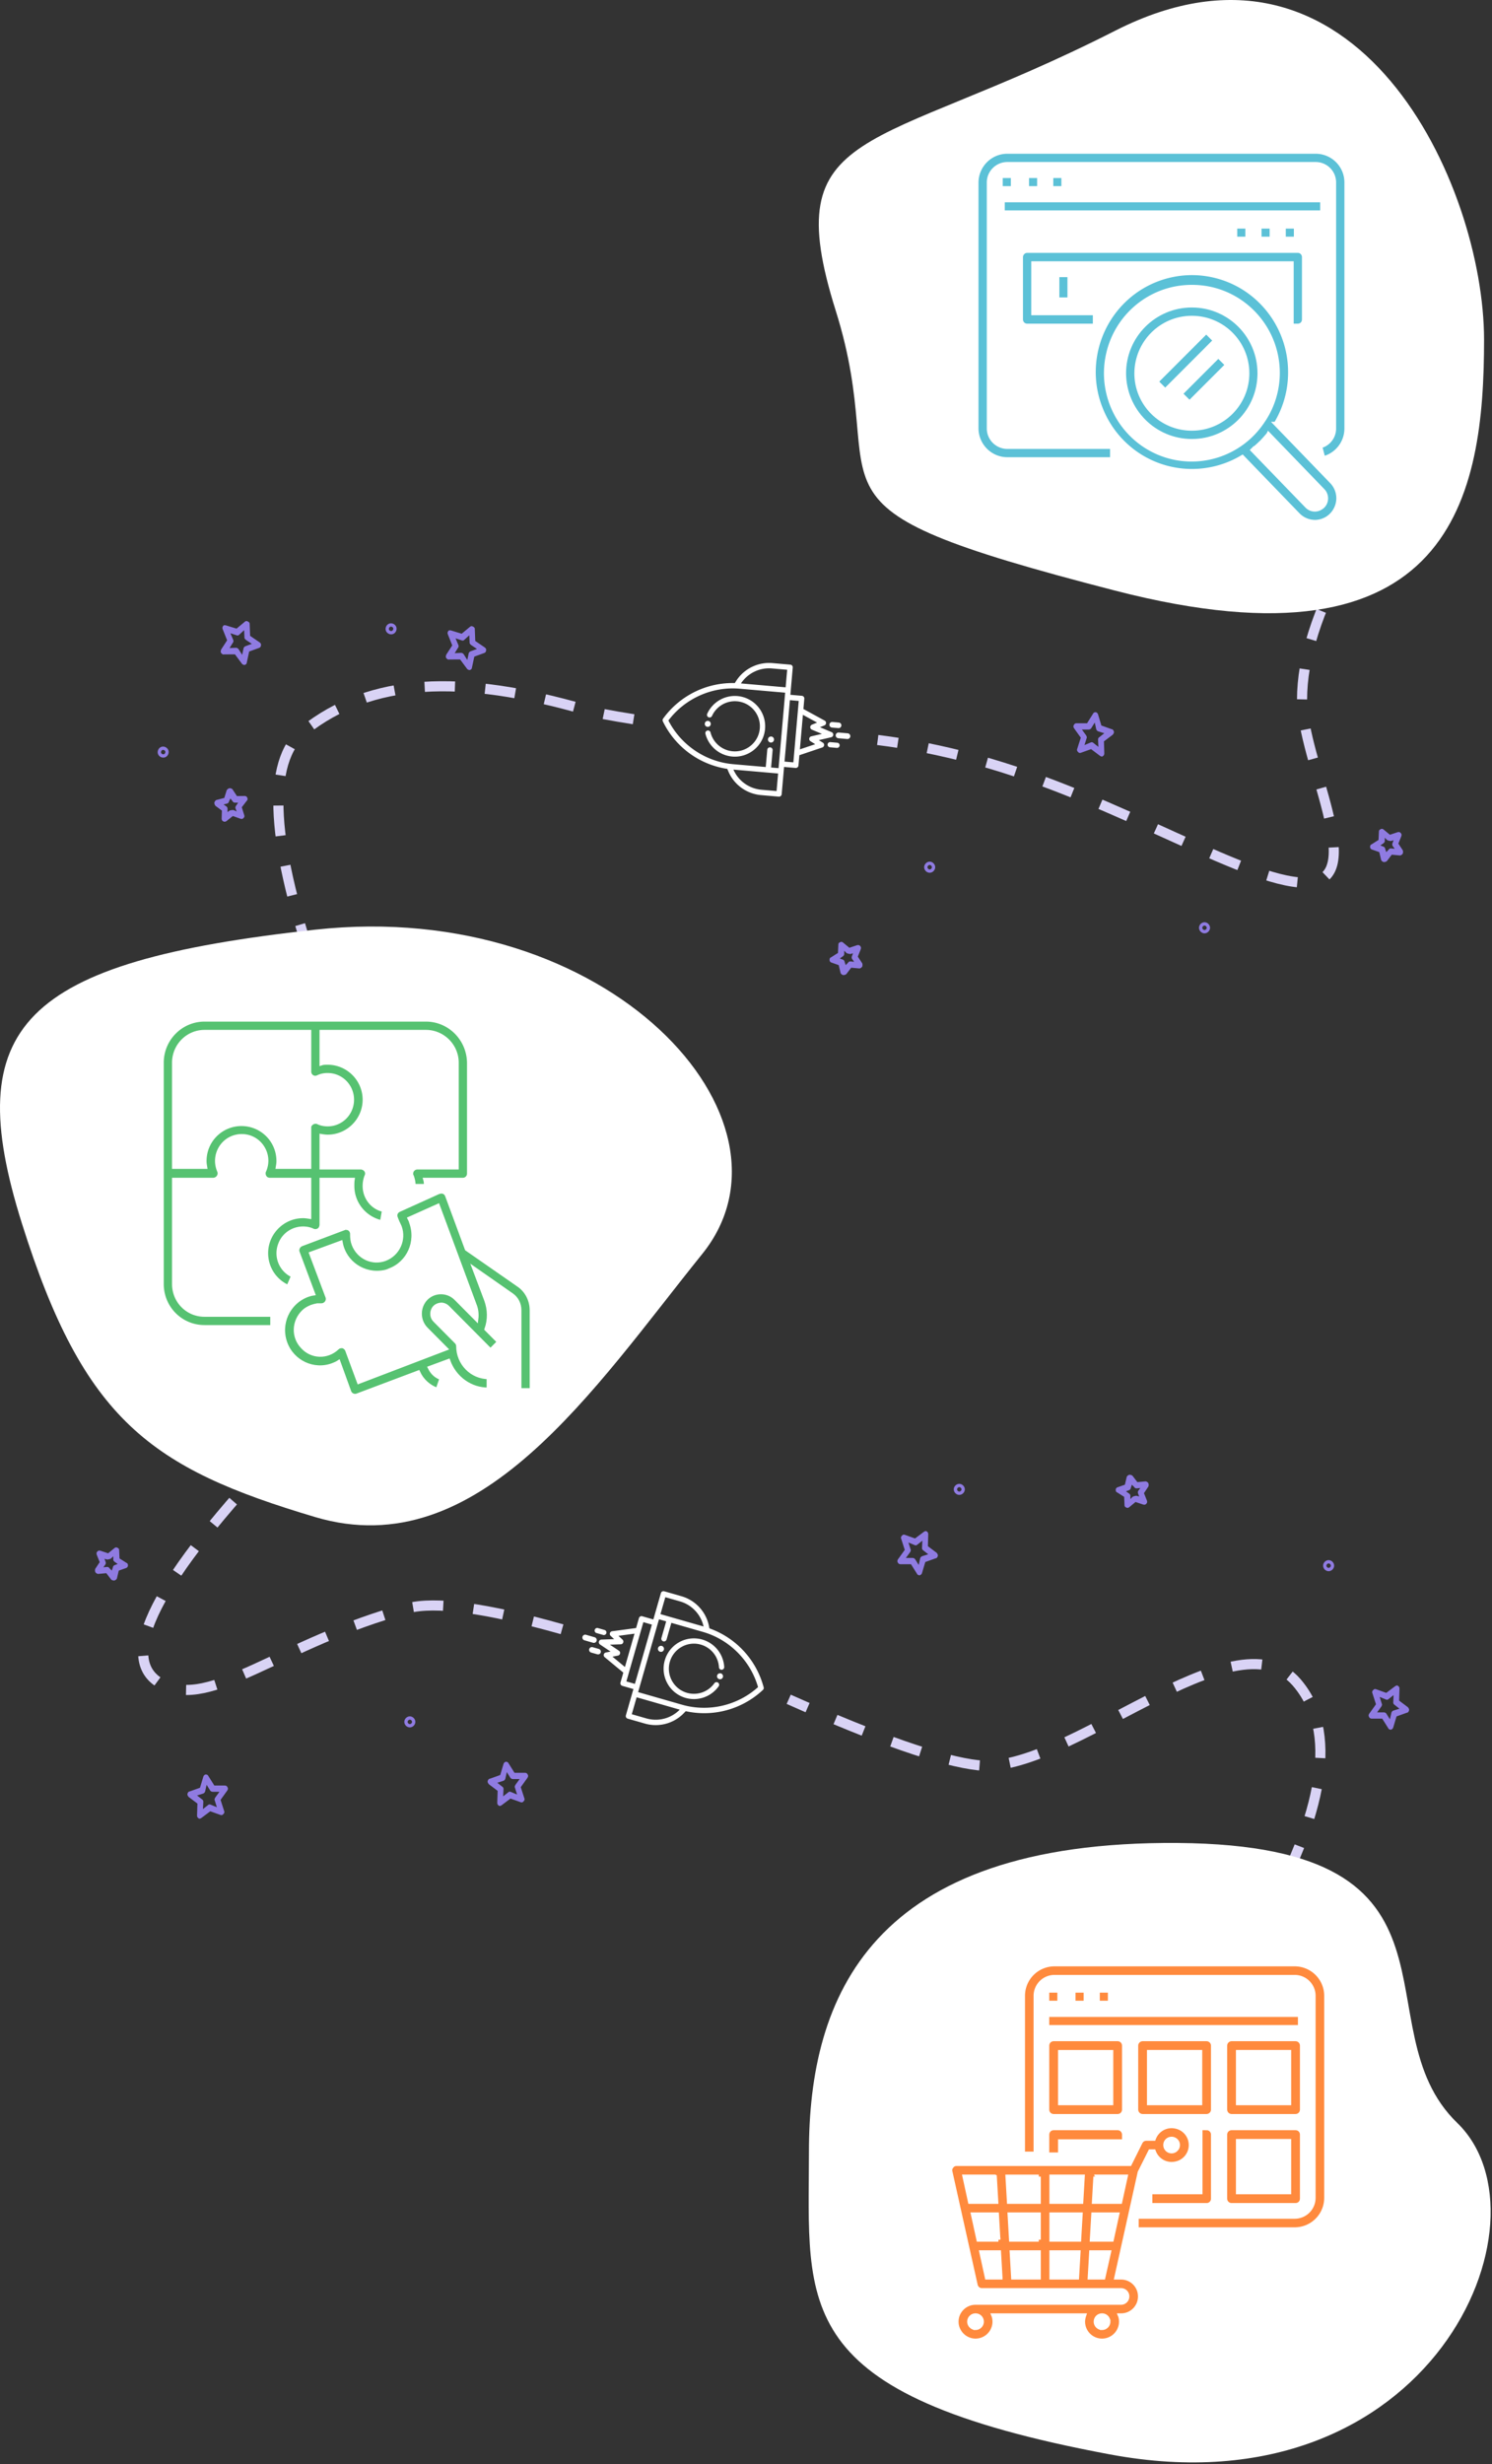 <svg viewBox="0 0 738 1218" version="1.1" xmlns="http://www.w3.org/2000/svg"><rect x="0" y="0" width="738" height="1218" fill="#333333" stroke="none"/><g stroke="none" stroke-width="1" fill="none" fill-rule="evenodd"><path d="M622.963 952.991c32.682-57.293 38.8-97.765 18.356-121.416-30.667-35.477-113.516 45.881-157.444 41.026-18.315-2.024-49.562-12.894-93.744-32.61" stroke="#D9D3F5" stroke-width="5" stroke-dasharray="15"/><path d="M549.13 1213.272c159.137 29.662 220.877-116.297 171.688-163.87-49.189-47.573 13.877-137.204-138.228-138.389-152.104-1.184-182.46 76.351-182.46 152.781s-10.138 119.815 149 149.478z" fill="#FFF"/><path d="M313.394 355.527c-11.25-1.76-19.048-3.27-23.394-4.527-62.348-18.037-106.641-15.872-139.59 10.205-19.063 15.088-16.682 56.353 7.141 123.795M666.46 274.942c-14.943 26.951-22.414 50.549-22.414 70.792 0 30.365 32.318 87.374 4.242 90.412-28.076 3.037-95.228-41.741-165.731-60.7-16.922-4.55-33.056-7.767-48.4-9.652" stroke="#D9D3F5" stroke-width="5" stroke-dasharray="15"/><path d="M550.404 363.188l-4.358 3.284.182 5.838c0 .73-.182 1.095-.727 1.46-.363.365-.908.183-1.453-.182l-4.357-3.284-5.086 1.824c-.544.182-1.09 0-1.271-.365-.545-.365-.726-1.094-.545-1.46l1.816-5.655-3.268-4.561c-.364-.548-.545-1.095-.182-1.643.191-.54.699-.904 1.272-.911h5.266l3.086-4.927c.182-.365.727-.547 1.09-.547h.181c.546.182.909.547 1.09 1.095l1.635 5.473 5.084 1.825c.545 0 .908.547 1.09 1.094.182.73-.182 1.095-.545 1.642zm-7.082-1.642a1.643 1.643 0 0 1-1.09-1.094l-.726-3.284-1.816 2.919c-.363.365-.727.547-1.271.547h-3.268l1.997 2.737c.363.547.544 1.095.363 1.46l-1.09 3.465 3.087-1.276c.364-.183.908-.183 1.271.182l2.543 2.007-.181-3.649c0-.365.18-.912.544-1.094l2.543-2.008-2.906-.912zm-83.463 69.865c-1.453 0-2.724-1.277-2.724-2.737 0-1.46 1.27-2.736 2.724-2.736 1.452 0 2.723 1.277 2.723 2.736 0 1.46-1.27 2.737-2.723 2.737zm0-3.832c-.545 0-1.09.548-1.09 1.095 0 .548.545 1.095 1.09 1.095s1.09-.547 1.09-1.095c0-.547-.545-1.095-1.09-1.095zM595.8 461.362c-1.453 0-2.724-1.277-2.724-2.736 0-1.46 1.271-2.738 2.724-2.738 1.453 0 2.724 1.278 2.724 2.738s-1.271 2.736-2.724 2.736zm0-3.831c-.544 0-1.089.547-1.089 1.095 0 .546.545 1.094 1.09 1.094.544 0 1.089-.548 1.089-1.094 0-.548-.545-1.095-1.09-1.095zm-169.318 20.272c-.363.548-.907.913-1.453.913l-3.994-.365-2.36 3.101c-.365.365-.91.548-1.636.548-.545-.183-1.09-.548-1.271-1.095l-.908-3.831-3.631-1.277c-.546-.183-.909-.73-.909-1.278 0-.547.182-1.094.727-1.276l3.45-2.19.182-4.013c0-.548.181-1.095.908-1.278.181-.182.363-.182.545-.182.362 0 .726.182.907.365l3.088 2.554 3.813-1.277c.726-.182 1.271 0 1.635.547.362.365.362.912.18 1.46l-1.452 3.649 2.18 3.284c.18.532.18 1.11 0 1.641zm-5.085-5.108l.545-1.46-1.452.365c-.727-.182-1.271-.182-1.816-.547l-1.09-1.094v1.641c0 .548-.363.913-.909 1.278l-1.27.912 1.453.547c.545.182.908.73.908 1.095l.544 1.642 1.09-1.095c.363-.547.726-.73 1.27-.73l1.817.183-.908-1.278c-.363-.546-.363-.911-.182-1.46zm272.467-50.751c-.363.548-.908.913-1.453.913l-3.995-.365-2.36 3.1c-.364.366-.909.549-1.635.549-.545-.183-1.09-.548-1.271-1.095l-.908-3.832-3.631-1.276c-.546-.183-.909-.73-.909-1.278 0-.547.182-1.095.727-1.277l3.45-2.189.181-4.014c0-.548.182-1.094.909-1.277.18-.182.363-.182.544-.182.363 0 .727.182.908.365l3.088 2.554 3.812-1.278c.727-.182 1.272 0 1.635.548.363.365.363.912.181 1.46l-1.452 3.648 2.179 3.284c.181.533.181 1.11 0 1.642zm-5.085-5.108l.545-1.46-1.452.365c-.727-.182-1.272-.182-1.816-.547l-1.09-1.095v1.642c0 .548-.363.913-.909 1.277l-1.27.912 1.453.548c.545.182.907.73.907 1.095l.545 1.641 1.09-1.094c.363-.547.726-.73 1.27-.73l1.816.183-.907-1.278c-.363-.547-.363-.912-.182-1.46zM192.512 308.273c1.366-.498 2.996.267 3.495 1.639.499 1.37-.26 3.006-1.624 3.504-1.365.497-2.996-.268-3.495-1.64-.499-1.372.26-3.007 1.624-3.504zm1.31 3.6c.512-.186.837-.887.65-1.402-.187-.514-.887-.842-1.398-.656-.512.187-.837.888-.65 1.402.187.514.886.843 1.398.656zm-84.453 9.222l2.973-4.577-2.166-5.424c-.25-.686-.204-1.09.184-1.62.216-.468.79-.482 1.427-.326l5.218 1.594 4.154-3.455c.45-.357 1.024-.373 1.32-.092.637.156 1.056.78 1.01 1.185l.227 5.936 4.63 3.167c.529.39.886.843.732 1.481a1.367 1.367 0 0 1-.882 1.292l-4.95 1.802-1.217 5.686c-.045.406-.495.763-.836.888l-.172.063a1.641 1.641 0 0 1-1.397-.657l-3.406-4.583-5.402.025c-.512.187-1.04-.203-1.398-.655-.42-.623-.204-1.091-.049-1.73zm7.216-.88a1.639 1.639 0 0 1 1.398.655l1.805 2.838.709-3.365c.216-.468.495-.763 1.008-.95l3.07-1.119-2.812-1.887c-.528-.39-.886-.843-.84-1.248l-.16-3.63-2.465 2.257c-.279.295-.791.482-1.257.263l-3.075-1.015 1.418 3.367c.124.342.141.919-.138 1.215l-1.703 2.756 3.043-.138h-.001zm104.15 3.398l2.972-4.576-2.166-5.424c-.25-.687-.204-1.091.183-1.621.217-.467.792-.482 1.428-.326l5.218 1.595 4.154-3.456c.45-.357 1.025-.373 1.32-.092.636.157 1.057.78 1.01 1.185l.227 5.938 4.63 3.166c.529.39.887.842.732 1.48a1.367 1.367 0 0 1-.882 1.294l-4.95 1.801-1.216 5.686c-.046.405-.495.764-.838.888l-.17.062a1.64 1.64 0 0 1-1.398-.656l-3.406-4.584-5.402.026c-.511.187-1.04-.203-1.397-.656-.42-.623-.204-1.09-.05-1.73zm7.215-.88a1.641 1.641 0 0 1 1.398.655l1.805 2.838.709-3.365c.216-.467.495-.763 1.008-.95l3.07-1.118-2.812-1.888c-.528-.39-.886-.842-.84-1.247l-.16-3.63-2.465 2.256c-.279.296-.79.482-1.257.264l-3.075-1.016 1.418 3.367c.125.342.141.919-.138 1.215l-1.703 2.756 3.043-.138h-.001zM79.778 369.208c1.366-.497 2.996.268 3.495 1.64.499 1.371-.26 3.006-1.624 3.503-1.365.497-2.996-.268-3.495-1.64-.499-1.37.26-3.006 1.624-3.504v.001zm1.31 3.6c.511-.186.837-.887.65-1.402-.187-.513-.887-.842-1.4-.655-.51.186-.835.887-.648 1.401.187.514.886.843 1.398.656zm24.934 23.995c.153-.64.541-1.169 1.053-1.355l3.879-1.025 1.158-3.723c.216-.466.667-.824 1.349-1.073.574-.015 1.21.142 1.568.593l2.163 3.29 3.85-.043c.574-.015 1.102.375 1.29.89.186.513.203 1.09-.247 1.448l-2.494 3.238 1.2 3.834c.188.514.204 1.091-.416 1.51-.108.235-.279.297-.45.36a1.384 1.384 0 0 1-.977-.033l-3.774-1.343-3.147 2.504c-.62.421-1.195.435-1.722.045-.467-.218-.654-.732-.67-1.309l.118-3.925-3.17-2.34a2.542 2.542 0 0 1-.561-1.543zm6.523 3.06l-.012 1.558 1.24-.84c.745-.078 1.256-.265 1.894-.109l1.397.657-.561-1.543c-.187-.514.03-.982.417-1.511l.882-1.292-1.552-.018c-.574.015-1.102-.374-1.227-.717l-1.073-1.357-.65 1.402c-.153.638-.432.934-.945 1.12l-1.769.451 1.29.89c.528.39.653.732.67 1.308z" fill="#8F7BE1" fill-rule="nonzero"/><g fill="#FFF" fill-rule="nonzero"><path d="M327.996 355.234h-.001c-.288.396-.334.92-.12 1.36a42.523 42.523 0 0 0 14.112 16.453 42.535 42.535 0 0 0 17.763 7.027l.47 1.121a19.35 19.35 0 0 0 16.205 11.835l8.787.77a1.328 1.328 0 0 0 1.439-1.208l.99-11.327.189-2.156 5.688.498a1.328 1.328 0 0 0 1.439-1.208l.445-5.087 11.335-3.823a1.329 1.329 0 0 0 .28-2.384l-2-1.254 6.128-1.412a1.329 1.329 0 0 0 .218-2.518l-5.783-2.44 2.182-.886a1.328 1.328 0 0 0 .137-2.396l-10.499-5.733.444-5.076a1.324 1.324 0 0 0-1.207-1.44l-5.688-.497.187-2.137.99-11.327a1.328 1.328 0 0 0-1.207-1.439l-8.786-.769a19.349 19.349 0 0 0-18.014 8.84l-.657 1.024a42.53 42.53 0 0 0-18.712 3.835 42.512 42.512 0 0 0-16.754 13.754zm56.883 27.123l-.759 8.68-7.463-.653a16.701 16.701 0 0 1-13.878-9.961l22.1 1.934zm19.287-25.17l-2.56 1.038a1.328 1.328 0 0 0-.016 2.455l4.957 2.092-5.248 1.21a1.328 1.328 0 0 0-.407 2.42l2.34 1.466-7.578 2.555 1.493-17.068 7.019 3.832zm-9.084-10.706l-.402 4.599-.001.008-1.849 21.137v.01l-.404 4.61-4.365-.383 2.656-30.363 4.365.382zM381.9 330.427l7.463.654-.76 8.68-22.1-1.934a16.7 16.7 0 0 1 15.397-7.4zm-16.027 10.011l22.5 1.97-3.263 37.302-3.693-.323.746-8.524a1.324 1.324 0 0 0-1.208-1.439 1.328 1.328 0 0 0-1.439 1.208l-.745 8.524-16.158-1.414c-13.617-1.192-25.803-9.439-31.994-21.591 8.205-10.896 21.636-16.902 35.254-15.713z"/><path d="M379.864 365.427c-.033.396.091.79.346 1.094a1.51 1.51 0 0 0 1.018.531c.394.033.792-.091 1.096-.346.302-.253.495-.625.53-1.018a1.511 1.511 0 0 0-.346-1.095 1.511 1.511 0 0 0-1.018-.53c-.396-.034-.79.09-1.095.345a1.515 1.515 0 0 0-.53 1.02l-.001-.001zm-30.051-12.603a1.303 1.303 0 1 0 2.374 1.077 12.417 12.417 0 0 1 12.373-7.227c6.809.594 11.863 6.618 11.266 13.426a12.316 12.316 0 0 1-4.381 8.415 12.316 12.316 0 0 1-9.048 2.854 12.408 12.408 0 0 1-10.933-9.282 1.304 1.304 0 1 0-2.527.644 15.017 15.017 0 0 0 13.232 11.235 14.907 14.907 0 0 0 10.951-3.454 14.907 14.907 0 0 0 5.303-10.185 14.95 14.95 0 0 0-3.457-10.945 14.952 14.952 0 0 0-10.179-5.306 15.03 15.03 0 0 0-14.974 8.748z"/><path d="M348.614 357.698l-.004.039a1.487 1.487 0 0 0 2.96.27l.004-.038a1.486 1.486 0 0 0-2.961-.27l.001-.001zm64.756 5.691a1.417 1.417 0 0 0 1.288 1.535l4.46.39a1.418 1.418 0 0 0 .247-2.823l-4.46-.39a1.417 1.417 0 0 0-1.535 1.288zm-3.108-5.241a1.376 1.376 0 0 0 1.251 1.491l3.167.277a1.376 1.376 0 0 0 .24-2.742l-3.167-.277a1.376 1.376 0 0 0-1.49 1.251h-.001zm-.904 9.859a1.277 1.277 0 0 0 1.16 1.383l3.448.301a1.277 1.277 0 0 0 .223-2.543l-3.448-.302a1.277 1.277 0 0 0-1.383 1.16v.001z"/></g><path d="M278.001 805.369c-37.353-10.568-62.853-14.014-76.501-10.34-62.628 16.865-97.163 50.448-121.5 37.413C57.064 820.157 77.064 781.01 140 715" stroke="#D9D3F5" stroke-width="5" stroke-dasharray="15"/><path d="M551.614 291.961c-167.481-43.177-108.975-45.391-138.228-138.388-29.253-92.997 18.314-77.41 138.228-138.388 119.913-60.98 182.46 76.35 182.46 152.78s-14.979 167.174-182.46 123.996zM155.889 749.908C74.676 725.74 41.525 702.291 10.825 604.733c-30.7-97.558-.246-129.246 145.064-145.175 145.31-15.93 244.928 94.027 191.484 160.273-53.443 66.247-110.27 154.246-191.484 130.077z" fill="#FFF" fill-rule="nonzero"/><g fill="#FF8A3D" stroke="#FFF" stroke-width="2"><path d="M640.375 971h-118.75c-8.654 0-15.625 6.958-15.625 15.595v77.976h6.25v-77.976a9.327 9.327 0 0 1 9.375-9.357h118.75a9.327 9.327 0 0 1 9.375 9.357v99.81a9.327 9.327 0 0 1-9.375 9.357H562.25V1102h78.125c8.654 0 15.625-6.958 15.625-15.595v-99.81c0-8.637-6.971-15.595-15.625-15.595z"/><path d="M518 984h6v6h-6v-6zm13 0h6v6h-6v-6zm12 0h6v6h-6v-6zm-25 12h125v6H518v-6zm0 46.833c0 1.705 1.38 3.167 3.167 3.167h31.666c1.787 0 3.167-1.462 3.167-3.167v-31.666c0-1.705-1.38-3.167-3.167-3.167h-31.666c-1.787 0-3.167 1.462-3.167 3.167v31.666zm6.333-28.5h25.334v25.334h-25.334v-25.334zm75.667-3.166c0-1.705-1.462-3.167-3.167-3.167h-31.666c-1.705 0-3.167 1.462-3.167 3.167v31.666c0 1.705 1.462 3.167 3.167 3.167h31.666c1.705 0 3.167-1.462 3.167-3.167v-31.666zm-6.333 28.5h-25.334v-25.334h25.334v25.334zm50.333-28.5c0-1.705-1.38-3.167-3.167-3.167h-31.666c-1.705 0-3.167 1.462-3.167 3.167v31.666c0 1.705 1.462 3.167 3.167 3.167h31.666c1.787 0 3.167-1.462 3.167-3.167v-31.666zm-6.333 28.5h-25.334v-25.334h25.334v25.334zM518 1065h6.333v-6.5H556v-3.25c0-1.833-1.38-3.25-3.167-3.25h-31.666c-1.787 0-3.167 1.417-3.167 3.25v9.75zm78.9-13h-3.1v31.667H569V1090h27.9c1.67 0 3.1-1.38 3.1-3.167v-31.666c0-1.787-1.43-3.167-3.1-3.167zm43.933 0h-31.666c-1.705 0-3.167 1.38-3.167 3.167v31.666c0 1.787 1.462 3.167 3.167 3.167h31.666c1.787 0 3.167-1.38 3.167-3.167v-31.666c0-1.787-1.38-3.167-3.167-3.167zm-3.166 31.667h-25.334v-25.334h25.334v25.334z" fill-rule="nonzero"/><path d="M470.733 1070.893c-.641.72-.882 1.68-.641 2.559l12.516 56.125c.321 1.44 1.605 2.478 3.05 2.478h68.84c1.766 0 3.13 1.36 3.13 3.119a3.127 3.127 0 0 1-3.13 3.118h-71.97c-5.135 0-9.388 4.157-9.388 9.354 0 5.117 4.253 9.354 9.388 9.354 5.215 0 9.388-4.237 9.388-9.354 0-1.04-.161-2.159-.562-3.118h44.932c-.321.96-.562 2.078-.562 3.118 0 5.117 4.172 9.354 9.387 9.354 5.216 0 9.388-4.237 9.388-9.354 0-1.04-.16-2.159-.562-3.118h.562c5.215 0 9.387-4.158 9.387-9.354 0-5.197-4.172-9.355-9.387-9.355h-2.327l11.554-51.967 5.215-10.394h1.765a9.32 9.32 0 0 0 10.431 6.076 9.291 9.291 0 0 0 7.863-9.194 9.291 9.291 0 0 0-7.863-9.194 9.32 9.32 0 0 0-10.43 6.076h-3.691a3.15 3.15 0 0 0-2.809 1.679l-5.375 10.793H473.14c-.962 0-1.845.4-2.407 1.2v-.001zm11.795 79.87c-1.685 0-3.13-1.438-3.13-3.117 0-1.76 1.445-3.118 3.13-3.118 1.765 0 3.13 1.359 3.13 3.118a3.127 3.127 0 0 1-3.13 3.118v-.001zm62.583 0a3.127 3.127 0 0 1-3.129-3.117c0-1.76 1.364-3.118 3.13-3.118 1.765 0 3.129 1.359 3.129 3.118a3.127 3.127 0 0 1-3.13 3.118v-.001zm34.421-93.541c1.685 0 3.13 1.359 3.13 3.118 0 1.679-1.445 3.118-3.13 3.118a3.127 3.127 0 0 1-3.129-3.118c0-1.759 1.364-3.118 3.13-3.118h-.001zm-65.712 68.597h-12.677l-.723-12.472h13.4v12.472zm0-18.708H500.1l-.723-12.472h14.443v12.472zm28.002-31.18h15.004l-2.728 12.472H541.1l.722-12.473v.001zm-1.043 18.708h11.874l-2.728 12.472h-9.868l.722-12.472zm-1.043 18.708h8.826l-2.809 12.472h-6.74l.723-12.472zm-19.658-37.417h15.485l-.722 12.473h-14.763v-12.473zm0 18.709h14.442l-.722 12.472h-13.72v-12.472zm0 18.708h13.4l-.723 12.472h-12.677v-12.472zm-6.258-37.417v12.473h-14.764l-.722-12.473h15.486zm-18.936 49.89h-6.74l-2.728-12.473h8.746l.722 12.472v.001zm-1.043-18.71h-9.869l-2.728-12.471h11.875l.722 12.472v-.001zm-1.765-31.18l.722 12.473H479.8l-2.728-12.473h15.004z" fill-rule="nonzero"/></g><g fill="#56C271" fill-rule="nonzero" stroke="#FFF" stroke-width="2"><path d="M210.677 504H101.17C89.443 504 80 513.595 80 525.323v109.354C80 646.557 89.443 656 101.17 656h33.507v-6.092H101.17c-8.376 0-15.078-6.702-15.078-15.23v-51.48h19.495c1.828-.152 3.199-1.675 3.046-3.503 0-.304-.152-.609-.304-1.066-2.59-6.092.152-13.25 6.244-15.992 6.245-2.741 13.403 0 16.144 6.245 1.371 3.046 1.371 6.701 0 9.747-.761 1.523-.152 3.503 1.371 4.265.457.152.914.304 1.37.304h19.496v18.277c-.914-.152-1.98-.305-3.046-.305-10.052 0-18.277 8.225-18.277 18.277 0 7.31 4.265 13.86 10.966 16.753l2.437-5.635c-6.092-2.589-8.986-9.747-6.244-15.992 1.827-4.417 6.244-7.31 11.118-7.31 1.675 0 3.35.304 4.874 1.066 1.523.609 3.35 0 3.96-1.523.152-.457.304-.914.304-1.219v-22.389h15.383c-.152 1.067-.152 1.98-.152 3.046 0 8.682 6.092 16.145 14.62 17.972l1.067-6.092c-5.635-1.066-9.595-6.092-9.595-11.88 0-1.675.304-3.35.914-4.873.761-1.523 0-3.351-1.523-3.96a2.87 2.87 0 0 0-1.219-.305h-19.495v-15.535c.914.152 1.98.305 3.046.305 10.052 0 18.277-8.225 18.277-18.277 0-10.052-8.225-18.276-18.277-18.276-1.066 0-2.132 0-3.046.304v-15.535h51.631c8.377 0 15.23 6.854 15.23 15.23v51.784h-19.494a3.055 3.055 0 0 0-3.046 3.046c0 .457 0 .914.304 1.219.61 1.523.914 3.198.914 4.873h6.092c0-1.066 0-1.98-.304-3.046h18.58a3.055 3.055 0 0 0 3.047-3.046v-54.83c-.152-11.727-9.595-21.322-21.323-21.322zm-48.585 27.415c6.702 0 12.032 5.483 12.032 12.184 0 6.702-5.33 12.185-12.032 12.185-1.675 0-3.35-.305-4.874-1.067-1.523-.609-3.35.153-4.112 1.676-.152.304-.152.761-.152 1.218v19.19h-15.535c.152-.913.304-1.827.304-2.74v-.153c0-10.205-8.224-18.277-18.276-18.277s-18.277 8.072-18.277 18.277v.152c0 .914.153 1.828.305 2.742H86.092v-51.48c0-8.376 6.702-15.23 15.078-15.23h51.784v19.647a3.055 3.055 0 0 0 3.046 3.047c.305 0 .762-.153 1.218-.305 1.523-.762 3.047-1.066 4.874-1.066z"/><path d="M256.459 635.136l-25.556-17.758-9.736-26.331c-.608-1.684-2.282-2.45-3.955-1.838h-.152l-19.624 8.88c-1.52.612-2.281 2.296-1.673 3.827.304.918.609 1.53.913 2.296.304.612.608 1.225 1.065 2.296 2.282 6.277-.913 13.32-7.15 15.769s-13.234-.766-15.668-7.196c-.609-1.53-.76-3.214-.76-4.898.151-1.684-1.218-3.215-2.739-3.215-.456-.153-.913 0-1.217.153l-21.145 7.96c-1.52.613-2.433 2.45-1.825 3.98l7.606 20.361c-1.065.154-1.978.46-2.89.766-9.584 3.674-14.3 14.237-10.8 23.729 3.498 9.491 13.994 14.39 23.426 10.869 1.065-.46 1.977-.766 2.89-1.378l5.324 14.697c.609 1.53 2.434 2.296 3.955 1.684l30.12-11.329c1.825 3.98 5.324 7.195 9.583 8.573l1.978-5.817c-2.586-.766-4.564-2.603-5.78-5.052l9.127-3.368c3.042 8.42 10.952 14.237 19.927 14.084v-6.124c-8.366 0-15.06-6.889-15.06-15.308 0-.766-.304-1.531-.912-2.144l-10.649-10.716c-1.52-1.53-1.673-3.98-.456-5.817.76-1.072 1.978-1.684 3.347-1.837 1.217-.153 2.586.459 3.498 1.377l21.145 21.28 4.26-4.287-6.238-6.276c1.674-4.746 1.522-9.798-.152-14.39l-5.78-15.31 18.406 12.86c2.434 1.684 3.803 4.44 3.803 7.501v39.497H263V647.69c0-5.052-2.434-9.797-6.541-12.553v-.001zm-21.753 9.798c.912 2.143 1.217 4.592.912 7.042l-9.887-9.951c-4.108-4.286-10.8-4.286-14.908-.306-4.107 4.133-4.26 10.87-.152 15.156l.152.153 9.584 9.644-42.898 16.38-5.78-15.614c-.305-.919-1.218-1.684-2.13-1.99h-.761c-.76 0-1.521.306-2.13.918-4.867 4.593-12.473 4.44-17.037-.612-4.716-4.9-4.411-12.554.456-17.3 1.065-1.07 2.434-1.836 3.955-2.449.913-.306 1.978-.612 2.89-.765h1.978c1.674 0 3.043-1.225 3.195-2.909 0-.46 0-.918-.152-1.225l-8.063-21.432 14.604-5.358c1.825 9.95 11.409 16.38 21.297 14.543.912-.153 1.977-.459 2.89-.918 9.431-3.521 14.147-14.084 10.648-23.729-.152-.765-.456-1.225-.76-1.837l13.995-6.277 18.102 48.836z"/></g><g fill="#5BC1D7" stroke="#FFF" stroke-width="2"><path d="M650.737 75H498.263c-8.375 0-15.185 6.789-15.263 15.216v121.568c.078 8.427 6.888 15.216 15.263 15.216h51.816v-6.086h-51.816c-5.01 0-9.158-4.058-9.158-9.13V90.216c0-5.072 4.149-9.13 9.158-9.13h152.474c5.088 0 9.158 4.058 9.158 9.13v121.568a9.031 9.031 0 0 1-6.888 8.818l1.565 5.93c6.732-1.717 11.428-7.803 11.428-14.748V90.216C666 81.789 659.19 75 650.737 75z"/><path d="M495 87h6v6h-6v-6zm13 0h6v6h-6v-6zm12 0h6v6h-6v-6zm-24 12h158v6H496v-6zm12.047 62h33.515v-6.167h-30.468v-24.666h127.812V161h3.047c1.719 0 3.047-1.344 3.047-3.083v-30.834c0-1.66-1.328-3.083-3.047-3.083H508.047c-1.64 0-3.047 1.423-3.047 3.083v30.834c0 1.739 1.406 3.083 3.047 3.083z" fill-rule="nonzero"/><path d="M523 136h6v12h-6v-12zm112-24h6v6h-6v-6zm-12 0h6v6h-6v-6zm-12 0h6v6h-6v-6zm-21.42 120.818c8.729 0 17.38-2.354 24.939-6.904l27.51 28.477c2.181 2.275 5.143 3.53 8.26 3.609h.078c4.676 0 8.884-2.824 10.677-7.139 1.87-4.236.935-9.257-2.26-12.63l-27.744-28.713a48.622 48.622 0 0 0 7.092-25.26c.156-19.77-11.612-37.734-29.692-45.423a48.32 48.32 0 0 0-53.071 10.356c-13.95 13.964-18.236 35.067-10.677 53.345 7.482 18.357 25.172 30.282 44.889 30.282h-.001zm64.84 9.727c2.026 2.119 2.026 5.57-.079 7.689-1.09 1.02-2.493 1.647-3.974 1.647-1.48 0-2.961-.628-3.975-1.726l-26.808-27.693.312-.313a37.562 37.562 0 0 0 3.74-3.295s.079-.079.156-.079c1.17-1.255 2.338-2.51 3.43-3.844.077-.078.155-.157.233-.313l26.964 27.927h.001zm-64.84-100.729c23.38-.078 42.395 18.907 42.473 42.442 0 8.55-2.572 16.945-7.403 23.927-11.222 16.945-32.81 23.534-51.513 15.69-18.625-7.845-29.224-27.85-25.25-47.776 3.975-20.005 21.432-34.36 41.694-34.283h-.001z" fill-rule="nonzero"/><path d="M589.54 218c18.528 0 33.46-15.01 33.46-33.46 0-18.53-14.932-33.54-33.46-33.54-18.53 0-33.54 15.01-33.54 33.54.078 18.45 15.01 33.46 33.54 33.46zm0-60.902c15.166 0 27.44 12.274 27.44 27.441 0 15.089-12.274 27.363-27.44 27.363-15.168 0-27.442-12.274-27.442-27.363.078-15.167 12.274-27.441 27.441-27.441h.001z" fill-rule="nonzero"/><path d="M572 188.654L596.642 164l4.358 4.346L576.358 193 572 188.654zm12 5.969L602.623 176l4.377 4.377L588.377 199 584 194.623z" fill-rule="nonzero"/></g><path d="M463.32 767.582l-4.357-3.273.182-5.82c0-.727-.182-1.09-.727-1.454-.363-.364-.908-.182-1.452.182l-4.356 3.273-5.084-1.819c-.544-.181-1.089 0-1.27.364-.545.364-.726 1.09-.545 1.455l1.815 5.637-3.267 4.545c-.363.546-.545 1.091-.181 1.637.19.54.698.902 1.27.91h5.265l3.085 4.91c.182.363.726.544 1.089.544h.182a1.633 1.633 0 0 0 1.089-1.09l1.634-5.456 5.083-1.818c.544 0 .907-.545 1.089-1.091.182-.728-.182-1.091-.545-1.636zm-7.08 1.636a1.64 1.64 0 0 0-1.09 1.09l-.726 3.274-1.815-2.91c-.363-.363-.726-.545-1.27-.545h-3.268l1.997-2.728c.363-.545.544-1.09.363-1.454l-1.089-3.455 3.085 1.273c.364.182.908.182 1.271-.182l2.541-2-.18 3.636c0 .364.18.91.544 1.091l2.542 2.001-2.906.909zm240.167 74.69l-4.357-3.273.182-5.819c0-.727-.182-1.09-.726-1.455-.364-.363-.908-.182-1.452.182l-4.356 3.273-5.084-1.818c-.545-.182-1.089 0-1.27.363-.545.364-.726 1.091-.545 1.455l1.815 5.637-3.267 4.546c-.364.546-.545 1.09-.182 1.637.19.539.698.901 1.271.908h5.265l3.085 4.91c.182.364.726.546 1.089.546h.182a1.633 1.633 0 0 0 1.088-1.091l1.635-5.456 5.083-1.818c.544 0 .907-.545 1.089-1.09.181-.728-.182-1.092-.545-1.637zm-7.08 1.636a1.64 1.64 0 0 0-1.089 1.091l-.726 3.273-1.815-2.91c-.363-.363-.726-.544-1.27-.544h-3.268l1.996-2.728c.364-.545.545-1.091.364-1.455l-1.089-3.454 3.085 1.272c.364.182.908.182 1.27-.181l2.542-2.001-.18 3.637c0 .363.18.91.544 1.09l2.541 2.001-2.905.91zm-32.135-74.34c-1.453 0-2.724 1.273-2.724 2.728 0 1.455 1.271 2.727 2.724 2.727 1.451 0 2.722-1.273 2.722-2.728 0-1.455-1.27-2.727-2.722-2.727zm0 3.819c-.545 0-1.09-.546-1.09-1.092 0-.545.545-1.09 1.09-1.09.544 0 1.089.545 1.089 1.091 0 .545-.545 1.091-1.09 1.091zm-182.69-41.533c-1.453 0-2.724 1.273-2.724 2.728 0 1.454 1.27 2.727 2.723 2.727 1.452 0 2.723-1.273 2.723-2.728 0-1.455-1.271-2.727-2.723-2.727zm0 3.819c-.545 0-1.09-.546-1.09-1.092 0-.545.545-1.091 1.09-1.091.544 0 1.088.546 1.088 1.092 0 .545-.544 1.09-1.089 1.09zm93.528-4.127c-.363-.545-.907-.909-1.453-.909l-3.993.364-2.36-3.091c-.363-.364-.908-.546-1.634-.546-.544.181-1.089.545-1.27 1.091l-.908 3.818-3.63 1.273c-.545.182-.908.728-.908 1.274 0 .545.182 1.09.726 1.272l3.449 2.182.182 4c0 .546.181 1.092.908 1.274.18.181.362.181.544.181.363 0 .726-.181.907-.363l3.087-2.546 3.811 1.273c.727.182 1.271 0 1.635-.546.362-.363.362-.908.18-1.454l-1.451-3.637 2.178-3.273a2.527 2.527 0 0 0 0-1.636v-.001zm-5.083 5.091l.544 1.455-1.451-.363c-.727.182-1.271.182-1.815.545l-1.09 1.091v-1.636c0-.546-.363-.91-.908-1.273l-1.27-.91 1.452-.545c.545-.181.907-.727.907-1.09l.545-1.637 1.089 1.091c.363.545.726.727 1.27.727l1.816-.182-.907 1.273c-.363.545-.363.91-.182 1.455zM93.303 888.255l4.357 3.273-.181 5.82c0 .727.18 1.09.725 1.454.364.364.908.181 1.453-.182l4.356-3.273 5.084 1.818c.545.182 1.089 0 1.27-.364.545-.363.727-1.09.545-1.454l-1.815-5.637 3.267-4.546c.363-.545.545-1.091.182-1.636a1.365 1.365 0 0 0-1.271-.91h-5.265l-3.085-4.91c-.182-.363-.726-.545-1.089-.545h-.182a1.638 1.638 0 0 0-1.088 1.091l-1.635 5.455-5.083 1.818c-.544 0-.907.546-1.089 1.091-.181.728.182 1.091.545 1.637h-.001zm7.08-1.637a1.637 1.637 0 0 0 1.089-1.09l.726-3.274 1.815 2.91c.363.363.727.546 1.271.546h3.267l-1.996 2.727c-.363.546-.545 1.09-.363 1.454l1.089 3.456-3.087-1.273c-.363-.182-.907-.182-1.27.182l-2.541 2 .182-3.637c0-.364-.182-.909-.546-1.091l-2.54-2 2.904-.91zm141.412-4.648l4.357 3.273-.181 5.819c0 .727.18 1.09.725 1.454.364.364.908.182 1.453-.182l4.356-3.273 5.083 1.818c.545.183 1.09 0 1.271-.363.545-.364.726-1.091.545-1.455l-1.816-5.637 3.267-4.546c.364-.545.546-1.091.182-1.636a1.365 1.365 0 0 0-1.27-.91h-5.265l-3.085-4.909c-.182-.363-.727-.546-1.09-.546h-.181a1.638 1.638 0 0 0-1.09 1.091l-1.633 5.455-5.083 1.819c-.545 0-.908.546-1.09 1.09-.181.728.182 1.092.545 1.638zm7.08-1.637a1.637 1.637 0 0 0 1.089-1.091l.726-3.273 1.815 2.909c.363.364.727.546 1.271.546h3.267l-1.996 2.727c-.363.546-.545 1.091-.363 1.455l1.09 3.455-3.088-1.273c-.362-.182-.907-.182-1.27.182l-2.541 2 .182-3.637c0-.364-.182-.909-.546-1.09l-2.54-2 2.904-.91zm-46.16-26.45c1.452 0 2.723-1.272 2.723-2.727 0-1.454-1.27-2.728-2.722-2.728-1.453 0-2.724 1.274-2.724 2.728 0 1.455 1.271 2.727 2.724 2.727zm0-3.818c.545 0 1.09.545 1.09 1.091 0 .545-.545 1.091-1.09 1.091-.544 0-1.088-.546-1.088-1.09 0-.547.544-1.092 1.089-1.092zm-155.58-72.963c.364.545.908.909 1.453.909l3.994-.364 2.36 3.091c.362.364.907.546 1.633.546.544-.182 1.089-.546 1.27-1.091l.909-3.819 3.63-1.273c.545-.181.907-.727.907-1.272 0-.546-.18-1.091-.725-1.274l-3.45-2.182-.181-4c0-.545-.181-1.091-.908-1.272-.181-.183-.363-.183-.544-.183-.364 0-.726.183-.908.364l-3.086 2.546-3.812-1.273c-.726-.182-1.27 0-1.634.545-.363.364-.363.91-.181 1.455l1.452 3.637-2.178 3.273a2.527 2.527 0 0 0 0 1.637zm5.083-5.092l-.544-1.454 1.452.363c.727-.182 1.271-.182 1.816-.546l1.088-1.09v1.636c0 .545.363.91.909 1.273l1.27.91-1.452.544c-.545.183-.908.728-.908 1.091l-.545 1.637-1.089-1.09c-.362-.547-.726-.728-1.27-.728l-1.816.181.907-1.272c.364-.546.364-.91.182-1.455z" fill="#8F7BE1" fill-rule="nonzero"/><g fill="#FFF" fill-rule="nonzero"><path d="M377.354 835.37h.001a1.33 1.33 0 0 0 .378-1.311 42.523 42.523 0 0 0-10.714-18.844 42.535 42.535 0 0 0-16.096-10.287l-.247-1.19a19.35 19.35 0 0 0-13.65-14.71l-8.478-2.432a1.328 1.328 0 0 0-1.643.91l-3.134 10.93-.596 2.081-5.489-1.574a1.328 1.328 0 0 0-1.643.911l-1.407 4.91-11.856 1.588a1.329 1.329 0 0 0-.73 2.287l1.725 1.613-6.286.217a1.329 1.329 0 0 0-.694 2.43l5.21 3.499-2.31.452a1.328 1.328 0 0 0-.592 2.327l9.212 7.63-1.404 4.899a1.324 1.324 0 0 0 .91 1.643l5.489 1.574-.592 2.062-3.134 10.93c-.202.705.206 1.44.911 1.642l8.478 2.432c6.929 2 14.395-.02 19.37-5.241l.84-.879a42.53 42.53 0 0 0 19.1-.194 42.512 42.512 0 0 0 19.071-10.304v-.001zm-50.663-37.478l2.402-8.376 7.201 2.065a16.701 16.701 0 0 1 11.723 12.426l-21.326-6.115zm-23.735 21.027l2.71-.53a1.328 1.328 0 0 0 .485-2.407l-4.467-3 5.383-.185a1.328 1.328 0 0 0 .861-2.298l-2.017-1.886 7.926-1.063-4.722 16.47-6.159-5.101zm6.875 12.243l1.272-4.438.002-.008 5.848-20.396.003-.01 1.275-4.447 4.212 1.208-8.4 29.298-4.212-1.207zm9.875 18.273l-7.201-2.065 2.401-8.376 21.326 6.116a16.7 16.7 0 0 1-16.526 4.325zm17.642-6.769l-21.71-6.225 10.321-35.996 3.563 1.022-2.358 8.226a1.324 1.324 0 0 0 .91 1.642 1.328 1.328 0 0 0 1.643-.91l2.359-8.226 15.59 4.471c13.14 3.768 23.53 14.19 27.287 27.3-10.133 9.13-24.464 12.463-37.605 8.696z"/><path d="M328.384 815.467a1.51 1.51 0 0 0-.131-1.14 1.51 1.51 0 0 0-.898-.715 1.515 1.515 0 0 0-1.142.13c-.345.192-.605.52-.714.9a1.51 1.51 0 0 0 .13 1.14c.191.345.519.606.898.714a1.504 1.504 0 0 0 1.857-1.029zm27.094 18.106a1.303 1.303 0 1 0-2.125-1.51 12.417 12.417 0 0 1-13.525 4.734c-6.57-1.883-10.382-8.76-8.497-15.33a12.316 12.316 0 0 1 5.907-7.424 12.316 12.316 0 0 1 9.426-1.075 12.408 12.408 0 0 1 8.96 11.197 1.304 1.304 0 0 0 2.604-.15 15.017 15.017 0 0 0-10.845-13.553 14.907 14.907 0 0 0-11.41 1.3 14.907 14.907 0 0 0-7.148 8.987 14.952 14.952 0 0 0 1.305 11.404 14.952 14.952 0 0 0 8.98 7.15 15.03 15.03 0 0 0 16.368-5.73z"/><path d="M357.585 829.017l.011-.037a1.487 1.487 0 0 0-2.854-.83l-.01.037a1.481 1.481 0 0 0 1.012 1.842 1.486 1.486 0 0 0 1.841-1.012zm-62.48-17.942a1.417 1.417 0 0 0-.972-1.753l-4.303-1.234a1.418 1.418 0 0 0-.782 2.725l4.303 1.234a1.417 1.417 0 0 0 1.754-.972zm2.05 5.737a1.376 1.376 0 0 0-.943-1.702l-3.056-.876a1.376 1.376 0 0 0-.759 2.646l3.056.876c.73.21 1.493-.213 1.702-.944zm2.769-9.504a1.277 1.277 0 0 0-.876-1.58l-3.326-.953a1.277 1.277 0 0 0-.704 2.454l3.327.954a1.277 1.277 0 0 0 1.579-.875z"/></g></g></svg>